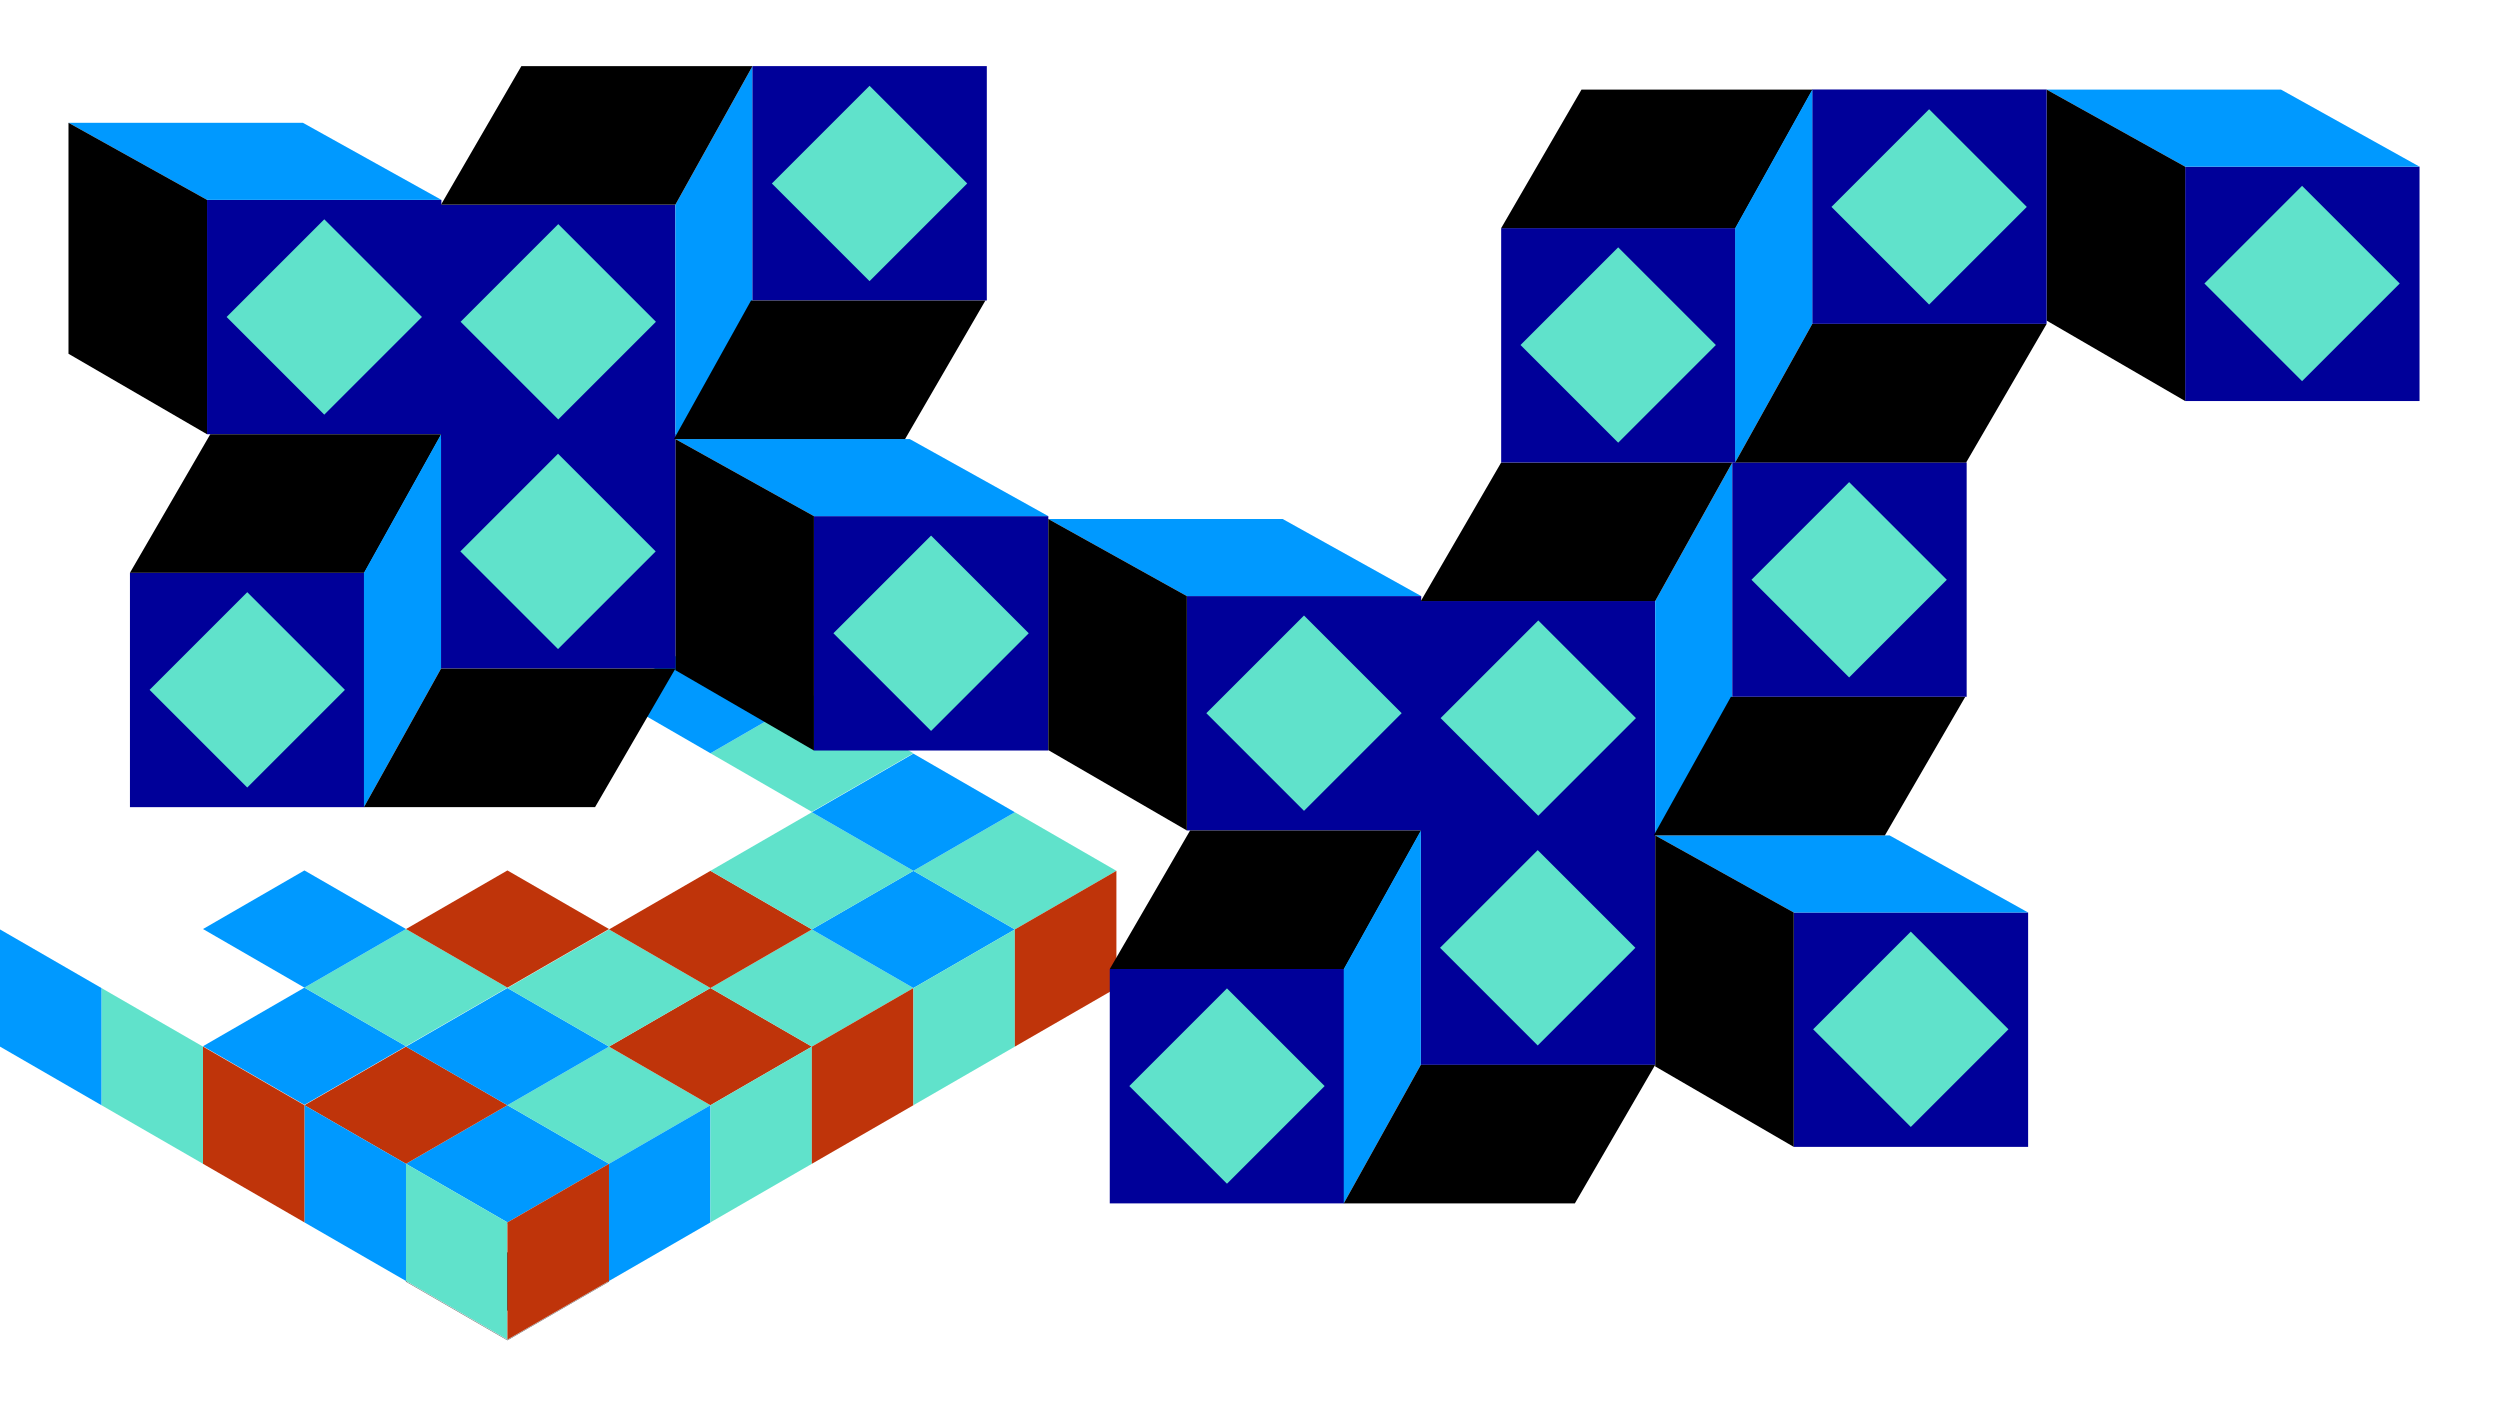 <?xml version="1.0" encoding="utf-8"?>
<!-- Generator: Adobe Illustrator 27.1.0, SVG Export Plug-In . SVG Version: 6.00 Build 0)  -->
<svg version="1.1" id="Calque_1" xmlns="http://www.w3.org/2000/svg" xmlns:xlink="http://www.w3.org/1999/xlink" x="0px" y="0px"
	 viewBox="0 0 1920 1080" style="enable-background:new 0 0 1920 1080;" xml:space="preserve">
<style type="text/css">
	.st0{fill:#FFFFFF;}
	.st1{fill:#FFFFFF;stroke:#221F20;stroke-width:0.25;stroke-miterlimit:10;}
	.st2{fill:#0099FF;}
	.st3{fill:#60E2CB;}
	.st4{fill:#BF340A;}
	.st5{fill:#000099;}
</style>
<rect class="st0" width="1920" height="1080"/>
<g>
	<g>
		<polygon class="st1" points="311.8,984.2 389.7,939.2 467.7,984.2 389.7,1029.2 		"/>
		<polygon points="350.7,984.2 389.7,961.7 428.7,984.2 389.7,1006.7 		"/>
		<polygon class="st2" points="311.8,893.8 389.7,848.8 467.7,893.8 389.7,938.8 		"/>
		<polygon class="st3" points="389.7,848.8 467.7,803.8 545.6,848.8 467.7,893.8 		"/>
		<polygon class="st4" points="467.7,803.8 545.6,758.8 623.5,803.8 545.6,848.8 		"/>
		<polygon class="st3" points="545.6,758.8 623.5,713.8 701.5,758.8 623.5,803.8 		"/>
		<polygon class="st2" points="623.5,713.8 701.5,668.8 779.4,713.8 701.5,758.8 		"/>
		<polygon class="st3" points="701.5,668.8 779.4,623.8 857.4,668.8 779.4,713.8 		"/>
		<polygon class="st4" points="233.8,848.8 311.8,803.8 389.7,848.8 311.8,893.8 		"/>
		<polygon class="st2" points="311.8,803.8 389.7,758.8 467.7,803.8 389.7,848.8 		"/>
		<polygon class="st3" points="389.7,758.8 467.7,713.8 545.6,758.8 467.7,803.8 		"/>
		<polygon class="st4" points="467.7,713.8 545.6,668.8 623.5,713.8 545.6,758.8 		"/>
		<polygon class="st3" points="545.6,668.8 623.5,623.8 701.5,668.8 623.5,713.8 		"/>
		<polygon class="st2" points="623.5,623.8 701.5,578.8 779.4,623.8 701.5,668.8 		"/>
		<polygon class="st2" points="155.9,803.5 233.8,758.5 311.8,803.5 233.8,848.5 		"/>
		<polygon class="st3" points="233.8,758.5 311.8,713.5 389.7,758.5 311.8,803.5 		"/>
		<polygon class="st4" points="311.8,713.5 389.7,668.5 467.7,713.5 389.7,758.5 		"/>
		<polygon class="st3" points="545.6,578.5 623.5,533.5 701.5,578.5 623.5,623.5 		"/>
		<polygon class="st2" points="155.9,713.5 233.8,668.5 311.8,713.5 233.8,758.5 		"/>
		<polygon class="st2" points="467.7,533.5 545.6,488.5 623.5,533.5 545.6,578.5 		"/>
		<polygon class="st3" points="311.8,893.8 311.8,983.8 389.7,1028.8 389.7,938.8 		"/>
		<polygon class="st2" points="233.8,848.8 233.8,938.8 311.8,983.8 311.8,893.8 		"/>
		<polygon class="st4" points="155.9,803.8 155.9,893.8 233.8,938.8 233.8,848.8 		"/>
		<polygon class="st3" points="77.9,758.8 77.9,848.8 155.9,893.8 155.9,803.8 		"/>
		<polygon class="st2" points="0,713.8 0,803.8 77.9,848.8 77.9,758.8 		"/>
		<polygon class="st4" points="467.7,983.8 467.7,893.8 389.7,938.8 389.7,1028.8 		"/>
		<polygon class="st2" points="545.6,938.8 545.6,848.8 467.7,893.8 467.7,983.8 		"/>
		<polygon class="st3" points="623.5,893.8 623.5,803.8 545.6,848.8 545.6,938.8 		"/>
		<polygon class="st4" points="701.5,848.8 701.5,758.8 623.5,803.8 623.5,893.8 		"/>
		<polygon class="st3" points="779.4,803.8 779.4,713.8 701.5,758.8 701.5,848.8 		"/>
		<polygon class="st4" points="857.4,758.8 857.4,668.8 779.4,713.8 779.4,803.8 		"/>
	</g>
	<g>
		<g>
			<rect x="159" y="153.5" class="st5" width="180" height="180"/>
			
				<rect x="196" y="190.4" transform="matrix(0.707 0.707 -0.707 0.707 245.087 -104.757)" class="st3" width="106.1" height="106.1"/>
			<polygon class="st2" points="339,153.5 159,153.5 52.6,94.3 232.6,94.3 			"/>
			<polygon points="159,333.5 159,153.5 52.6,94.3 52.6,271.7 			"/>
			<rect x="625.1" y="396.4" class="st5" width="180" height="180"/>
			
				<rect x="662.1" y="433.4" transform="matrix(0.707 0.707 -0.707 0.707 553.374 -363.181)" class="st3" width="106.1" height="106.1"/>
			<rect x="99.8" y="439.9" class="st5" width="180" height="180"/>
			
				<rect x="136.8" y="476.8" transform="matrix(0.707 0.707 -0.707 0.707 430.268 20.981)" class="st3" width="106.1" height="106.1"/>
			<polygon class="st2" points="805.1,396.4 625.1,396.4 518.7,337.2 698.7,337.2 			"/>
			<polygon points="625.1,576.4 625.1,396.4 518.7,337.2 518.7,514.7 			"/>
			
				<rect x="338.7" y="157.2" transform="matrix(-1.836970e-16 1 -1 -1.836970e-16 675.885 -181.48)" class="st5" width="180" height="180"/>
			
				<rect x="375.6" y="194.2" transform="matrix(-0.707 0.707 -0.707 -0.707 906.606 118.877)" class="st3" width="106.1" height="106.1"/>
			<polygon class="st2" points="518.7,337.2 518.7,157.2 577.9,50.8 577.9,230.8 			"/>
			<polygon points="338.7,157.2 518.7,157.2 577.9,50.8 400.4,50.8 			"/>
			<polygon points="99.8,439.9 279.8,439.9 339,333.5 161.5,333.5 			"/>
			
				<rect x="338.7" y="333.5" transform="matrix(6.123234e-17 -1 1 6.123234e-17 5.215 852.151)" class="st5" width="180" height="180"/>
			
				<rect x="375.6" y="370.4" transform="matrix(0.707 -0.707 0.707 0.707 -173.879 427.155)" class="st3" width="106.1" height="106.1"/>
			
				<rect x="577.9" y="50.8" transform="matrix(6.123234e-17 -1 1 6.123234e-17 527.071 808.671)" class="st5" width="180" height="180"/>
			
				<rect x="614.8" y="87.8" transform="matrix(0.707 -0.707 0.707 0.707 96.054 513.495)" class="st3" width="106.1" height="106.1"/>
			<polygon class="st2" points="338.7,333.5 338.7,513.5 279.5,619.9 279.5,439.9 			"/>
			<polygon points="518.7,513.5 338.7,513.5 279.5,619.9 457,619.9 			"/>
			<polygon points="756.8,230.8 576.8,230.8 517.6,337.2 695.1,337.2 			"/>
		</g>
		<g>
			<rect x="911.5" y="457.8" class="st5" width="180" height="180"/>
			
				<rect x="948.5" y="494.8" transform="matrix(0.707 0.707 -0.707 0.707 680.707 -547.701)" class="st3" width="106.1" height="106.1"/>
			<polygon class="st2" points="1091.5,457.8 911.5,457.8 805.1,398.6 985.1,398.6 			"/>
			<polygon points="911.5,637.8 911.5,457.8 805.1,398.6 805.1,576.1 			"/>
			<rect x="1377.6" y="700.8" class="st5" width="180" height="180"/>
			
				<rect x="1414.5" y="737.7" transform="matrix(0.707 0.707 -0.707 0.707 988.994 -806.126)" class="st3" width="106.1" height="106.1"/>
			<rect x="852.3" y="744.2" class="st5" width="180" height="180"/>
			
				<rect x="889.3" y="781.2" transform="matrix(0.707 0.707 -0.707 0.707 865.888 -421.964)" class="st3" width="106.1" height="106.1"/>
			<polygon class="st2" points="1557.6,700.8 1377.6,700.8 1271.2,641.6 1451.2,641.6 			"/>
			<polygon points="1377.6,880.8 1377.6,700.8 1271.2,641.6 1271.2,819 			"/>
			
				<rect x="1091.2" y="461.6" transform="matrix(-1.836970e-16 1 -1 -1.836970e-16 1732.744 -629.604)" class="st5" width="180" height="180"/>
			
				<rect x="1128.1" y="498.5" transform="matrix(-0.707 0.707 -0.707 -0.707 2406.409 106.372)" class="st3" width="106.1" height="106.1"/>
			<polygon class="st2" points="1271.2,641.6 1271.2,461.6 1330.4,355.2 1330.4,535.2 			"/>
			<polygon points="1091.2,461.6 1271.2,461.6 1330.4,355.2 1152.9,355.2 			"/>
			<polygon points="852.3,744.2 1032.3,744.2 1091.5,637.8 914,637.8 			"/>
			
				<rect x="1091.2" y="637.8" transform="matrix(6.123234e-17 -1 1 6.123234e-17 453.339 1909.009)" class="st5" width="180" height="180"/>
			
				<rect x="1128.1" y="674.8" transform="matrix(0.707 -0.707 0.707 0.707 -168.699 1048.394)" class="st3" width="106.1" height="106.1"/>
			
				<rect x="1330.4" y="355.2" transform="matrix(6.123234e-17 -1 1 6.123234e-17 975.195 1865.53)" class="st5" width="180" height="180"/>
			
				<rect x="1367.3" y="392.1" transform="matrix(0.707 -0.707 0.707 0.707 101.234 1134.734)" class="st3" width="106.1" height="106.1"/>
			<polygon class="st2" points="1091.2,637.8 1091.2,817.8 1032,924.2 1032,744.2 			"/>
			<polygon points="1271.2,817.8 1091.2,817.8 1032,924.2 1209.5,924.2 			"/>
			<polygon points="1509.3,535.2 1329.3,535.2 1270.1,641.6 1447.6,641.6 			"/>
		</g>
		<rect x="1678.2" y="128" class="st5" width="180" height="180"/>
		
			<rect x="1715.1" y="164.9" transform="matrix(0.707 0.707 -0.707 0.707 671.998 -1186.441)" class="st3" width="106.1" height="106.1"/>
		<rect x="1152.9" y="175.2" class="st5" width="180" height="180"/>
		
			<rect x="1189.8" y="212.1" transform="matrix(0.707 0.707 -0.707 0.707 551.534 -801.185)" class="st3" width="106.1" height="106.1"/>
		<polygon class="st2" points="1858.2,128 1678.2,128 1571.8,68.8 1751.8,68.8 		"/>
		<polygon points="1678.2,308 1678.2,128 1571.8,68.8 1571.8,246.2 		"/>
		<polygon points="1152.9,175.2 1332.9,175.2 1392.1,68.8 1214.6,68.8 		"/>
		
			<rect x="1391.8" y="68.8" transform="matrix(6.123234e-17 -1 1 6.123234e-17 1322.993 1640.523)" class="st5" width="180" height="180"/>
		
			<rect x="1428.7" y="105.7" transform="matrix(0.707 -0.707 0.707 0.707 321.733 1094.262)" class="st3" width="106.1" height="106.1"/>
		<polygon class="st2" points="1391.8,68.8 1391.8,248.8 1332.6,355.2 1332.6,175.2 		"/>
		<polygon points="1571.8,248.8 1391.8,248.8 1332.6,355.2 1510,355.2 		"/>
	</g>
</g>
</svg>
